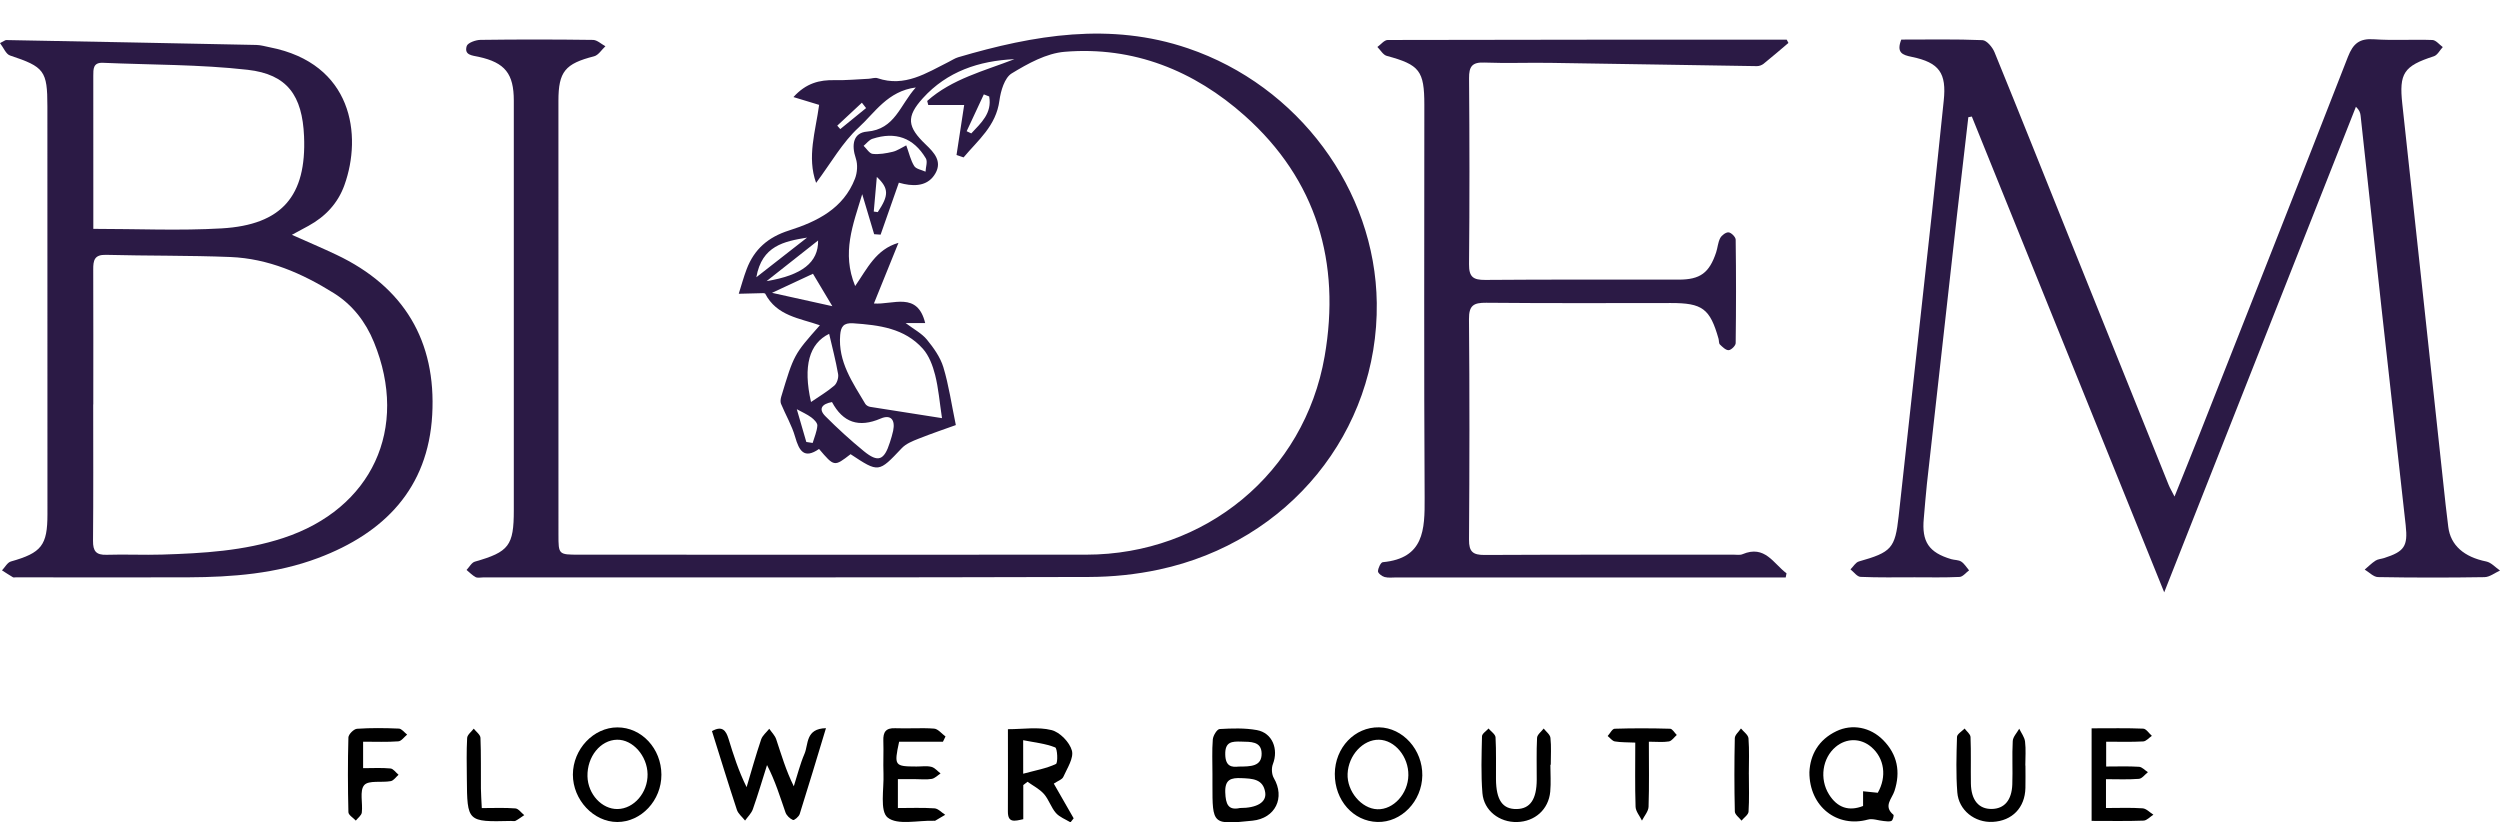 <?xml version="1.0" encoding="utf-8"?>
<!-- Generator: Adobe Illustrator 28.2.0, SVG Export Plug-In . SVG Version: 6.00 Build 0)  -->
<svg version="1.1" id="Layer_1" xmlns="http://www.w3.org/2000/svg" xmlns:xlink="http://www.w3.org/1999/xlink" x="0px" y="0px"
	 viewBox="0 0 833.15 274.07" style="enable-background:new 0 0 833.15 274.07;" xml:space="preserve">
<style type="text/css">
	.st0{fill:#2B1A45;}
</style>
<path class="st0" d="M318.77,51.65c0.82-5.36,1.64-10.71,2.55-16.65c-3.76,0-7.86,0-11.97,0c-0.12-0.45-0.23-0.91-0.35-1.36
	c8.28-7.36,19-10,29.07-13.92c-11.84,0.53-22.45,4.11-30.5,12.98c-5.67,6.25-5.22,9.58,0.97,15.49c2.79,2.66,5.45,5.55,3.23,9.52
	c-2.23,3.99-6.25,4.49-10.46,3.61c-0.81-0.17-1.6-0.4-1.76-0.44c-2.07,5.89-4.07,11.61-6.08,17.32c-0.72-0.05-1.43-0.1-2.15-0.15
	c-1.24-4.16-2.49-8.33-3.98-13.34c-3.07,10.21-6.91,19.54-2.35,30.62c4.02-5.8,6.91-12.24,14.43-14.4
	c-2.67,6.59-5.34,13.18-8.18,20.21c6.4,0.47,14.5-4.11,17.09,6.53c-2.23,0-4.07,0-6.51,0c2.73,2.06,5.35,3.41,7.07,5.5
	c2.26,2.76,4.49,5.89,5.5,9.23c1.81,5.99,2.7,12.27,4.15,19.26c-3.29,1.19-7.94,2.76-12.5,4.57c-1.95,0.77-4.11,1.65-5.5,3.11
	c-7.74,8.19-7.67,8.25-17.08,2.02c-5.44,4.21-5.44,4.21-10.51-1.74c-4.98,3.46-6.63,0.63-7.97-4.04c-1.09-3.81-3.17-7.32-4.7-11.01
	c-0.27-0.66-0.15-1.6,0.06-2.33c4.24-14.09,4.25-14.09,12.89-23.84c-6.72-2.36-14.36-3.07-18.24-10.56
	c0.03,0.01-0.28-0.15-0.58-0.15c-2.74,0.05-5.48,0.14-8.22,0.21c0.87-2.74,1.62-5.53,2.64-8.21c2.53-6.64,7.13-10.66,14.11-12.88
	c9.3-2.96,18.13-7.26,21.99-17.28c0.77-2,0.96-4.69,0.29-6.69c-1.59-4.74-0.77-8.62,3.71-8.98c9.36-0.76,10.96-8.85,16.27-14.71
	c-9.41,1.23-13.64,8.4-19.04,13.34c-5.41,4.95-9.15,11.72-14.19,18.46c-3.1-8.64-0.19-17.14,1.01-26c-2.51-0.76-5.08-1.55-8.56-2.6
	c4.21-4.65,8.67-5.76,13.79-5.64c3.75,0.08,7.52-0.28,11.28-0.46c0.99-0.05,2.09-0.48,2.96-0.19c9.06,3.09,16.27-1.72,23.73-5.45
	c1.04-0.52,2.04-1.2,3.14-1.53c25.27-7.44,50.66-11.79,76.58-2.98c36.75,12.49,62.44,47.09,62.92,84.86
	c0.55,42.86-29.26,79.58-72.55,88.85c-7.59,1.63-15.51,2.45-23.28,2.47c-67.34,0.2-134.68,0.14-202.02,0.15
	c-0.83,0-1.81,0.25-2.47-0.1c-1.12-0.6-2.03-1.57-3.02-2.39c0.92-0.95,1.68-2.46,2.79-2.77c11.33-3.23,12.96-5.31,12.96-17.12
	c0-45.5,0-91,0-136.5c0-8.98-2.91-12.68-11.71-14.61c-2.16-0.47-4.9-0.54-3.99-3.58c0.32-1.08,2.98-2.05,4.59-2.07
	c12.5-0.17,25-0.16,37.5,0.01c1.39,0.02,2.76,1.38,4.14,2.11c-1.25,1.15-2.33,2.98-3.78,3.35c-9.65,2.47-11.88,5.09-11.88,14.86
	c0,48.17,0,96.34,0.01,144.51c0,6.7,0.02,6.72,6.89,6.72c56.34,0.01,112.68,0.05,169.02,0c39.6-0.04,72.67-27.19,79.43-66.12
	c5.42-31.21-2.64-58.79-26.62-80.16c-16.85-15.01-37.05-23.21-60.02-21.31c-6.09,0.5-12.26,3.92-17.66,7.21
	c-2.36,1.44-3.65,5.81-4.08,9.03c-1.13,8.51-7.16,13.22-11.95,18.96C320.34,52.18,319.55,51.92,318.77,51.65z M313.93,139.35
	c-0.8-5.31-1.17-9.95-2.29-14.39c-0.78-3.09-2.03-6.43-4.09-8.74c-6.11-6.85-14.58-7.88-23.21-8.48c-3.3-0.23-4.11,1.22-4.34,3.87
	c-0.76,8.94,4.14,15.85,8.36,22.97c0.3,0.5,1.05,0.92,1.64,1.01C297.98,136.87,305.97,138.1,313.93,139.35z M277.27,133.99
	c-3.38,0.62-4.61,2.29-2.22,4.7c4.07,4.1,8.37,8.01,12.84,11.67c4.76,3.89,6.78,3.07,8.68-2.95c0.4-1.27,0.81-2.54,1.08-3.84
	c0.77-3.69-0.8-5.53-4.17-4.08C286.17,142.63,280.91,140.79,277.27,133.99z M276.32,111.25c-6.61,3.24-8.77,10.65-6.04,22.72
	c2.75-1.88,5.44-3.46,7.76-5.46c0.9-0.78,1.48-2.64,1.27-3.84C278.52,120.13,277.34,115.67,276.32,111.25z M302.02,48.44
	c0.98,2.69,1.47,5.01,2.65,6.89c0.64,1.02,2.48,1.28,3.77,1.88c0.07-1.5,0.75-3.35,0.11-4.43c-4.1-6.88-10.11-9.03-17.81-6.52
	c-1.11,0.36-1.96,1.54-2.93,2.34c1,0.94,1.93,2.57,3.02,2.68c2.18,0.23,4.49-0.18,6.66-0.69C299,50.24,300.36,49.26,302.02,48.44z
	 M270.93,91.23c-3.96,1.84-8.19,3.81-13.65,6.36c7.81,1.73,14.15,3.13,20.11,4.45C275.36,98.64,273.32,95.21,270.93,91.23z
	 M255.46,93.69c11.84-1.95,17.31-6.26,17.18-13.55C266.93,84.64,261.52,88.91,255.46,93.69z M268.97,79.18
	c-7.6,1.25-15.06,2.68-16.91,13.21C258.25,87.55,263.61,83.37,268.97,79.18z M329.66,32.15c-0.6-0.23-1.2-0.47-1.79-0.7
	c-1.91,4.09-3.81,8.19-5.72,12.28c0.51,0.24,1.03,0.49,1.54,0.73C326.92,40.99,330.67,37.76,329.66,32.15z M268.71,147.29
	c0.71,0.11,1.41,0.22,2.12,0.33c0.56-1.92,1.42-3.82,1.56-5.78c0.07-0.88-1.12-2.08-2.03-2.75c-1.41-1.04-3.07-1.75-4.82-2.72
	C266.49,139.65,267.6,143.47,268.71,147.29z M291.19,70.5c0.44,0.06,0.89,0.13,1.33,0.19c3.67-5.48,3.82-7.86-0.31-11.73
	C291.83,63.35,291.51,66.92,291.19,70.5z M288.63,36.02c-0.47-0.6-0.93-1.19-1.4-1.79c-2.74,2.55-5.48,5.1-8.21,7.65
	c0.34,0.38,0.67,0.76,1.01,1.14C282.89,40.69,285.76,38.36,288.63,36.02z"/>
<path class="st0" d="M633.62,13.19c9.1,0,18.09-0.18,27.06,0.19c1.42,0.06,3.34,2.36,4.02,4.04c8.51,20.82,16.81,41.71,25.2,62.58
	c10.93,27.2,21.87,54.4,32.82,81.59c0.42,1.04,1.01,2.02,1.96,3.89c2.95-7.34,5.63-13.93,8.24-20.54
	c16.56-41.99,33.18-83.96,49.56-126.02c1.73-4.43,3.87-6.16,8.65-5.83c6.47,0.45,13,0,19.49,0.24c1.18,0.04,2.31,1.53,3.46,2.36
	c-0.98,1.05-1.77,2.67-2.97,3.06c-10.07,3.25-11.63,5.68-10.52,15.88c4.85,44.5,9.62,89.01,14.43,133.52
	c0.27,2.48,0.58,4.96,0.89,7.44c0.75,6.14,5.26,10.04,12.65,11.53c1.67,0.34,3.07,1.98,4.59,3.02c-1.72,0.77-3.43,2.17-5.16,2.2
	c-11.83,0.19-23.67,0.19-35.5-0.02c-1.49-0.03-2.96-1.63-4.43-2.5c1.2-1.01,2.31-2.15,3.62-2.99c0.8-0.52,1.9-0.55,2.85-0.86
	c6.74-2.17,7.96-3.9,7.19-10.91c-2.66-24.16-5.41-48.31-8.07-72.47c-2.35-21.35-4.63-42.7-6.96-64.05c-0.1-0.93-0.38-1.84-1.56-2.96
	c-21.12,53.49-42.23,106.97-63.89,161.82c-21.69-53.64-42.9-106.1-64.11-158.56c-0.39,0.07-0.78,0.15-1.17,0.22
	c-1.25,10.82-2.54,21.64-3.76,32.46c-3.37,29.94-6.72,59.88-10.05,89.82c-0.42,3.8-0.67,7.62-1.03,11.43
	c-0.73,7.76,1.66,11.35,9.13,13.57c1.11,0.33,2.44,0.22,3.35,0.82c1.06,0.69,1.76,1.93,2.61,2.92c-1.06,0.77-2.08,2.14-3.17,2.19
	c-4.99,0.24-10,0.12-15,0.12c-6,0-12.01,0.12-18-0.14c-1.15-0.05-2.24-1.63-3.35-2.5c0.93-0.91,1.7-2.33,2.8-2.64
	c10.86-3.07,12.07-4.36,13.25-15.07c3.73-33.91,7.46-67.81,11.16-101.72c1.33-12.24,2.56-24.49,3.86-36.74
	c0.98-9.21-1.44-12.73-10.66-14.63C634,18.32,631.91,17.57,633.62,13.19z"/>
<path class="st0" d="M0,14.36c1.47-0.74,1.77-1.02,2.06-1.01c27.79,0.52,55.58,1.05,83.37,1.63c1.48,0.03,2.96,0.48,4.43,0.77
	c27.7,5.39,30.89,29.35,24.92,45.95c-2.17,6.04-6.34,10.48-11.96,13.56c-1.72,0.94-3.45,1.87-5.55,3c5.27,2.35,10.1,4.39,14.84,6.64
	c22.51,10.66,33.31,28.75,31.93,53.35c-1.37,24.48-15.91,39.39-38.02,47.71c-13.92,5.24-28.54,6.37-43.25,6.44
	c-19.16,0.08-38.32,0.01-57.48,0c-0.33,0-0.74,0.12-0.99-0.03c-1.24-0.73-2.43-1.52-3.64-2.29c0.98-1.02,1.79-2.62,2.97-2.96
	c10.21-2.88,12.18-5.36,12.18-15.74c-0.02-45.31-0.02-90.63-0.02-135.94c0-11.88-1.03-13.15-12.46-16.95
	C1.98,18.04,1.2,15.91,0,14.36z M31.09,134.79c-0.01,0-0.02,0-0.03,0c0,15.15,0.08,30.3-0.06,45.44c-0.03,3.43,1.01,4.78,4.55,4.66
	c6.15-0.2,12.32,0.12,18.48-0.07c13.65-0.43,27.23-1.2,40.39-5.53c29.53-9.72,41.99-36.48,30.2-65.26
	c-2.79-6.82-7.14-12.44-13.38-16.35c-10.57-6.6-21.87-11.53-34.49-12.03c-13.8-0.55-27.62-0.36-41.43-0.72
	c-3.88-0.1-4.27,1.83-4.25,4.91C31.13,104.83,31.09,119.81,31.09,134.79z M31.1,76.27c14.69,0,28.79,0.66,42.81-0.16
	c20.09-1.18,28.26-10.86,27.42-30.67c-0.58-13.57-5.55-20.68-18.81-22.18c-15.96-1.8-32.15-1.63-48.23-2.33
	c-3.29-0.14-3.2,2.11-3.2,4.36c0.01,12.98,0.01,25.95,0.01,38.93C31.1,68.34,31.1,72.46,31.1,76.27z"/>
<path class="st0" d="M596.01,14.31c-2.75,2.32-5.46,4.69-8.27,6.94c-0.59,0.48-1.5,0.8-2.26,0.79c-22.95-0.34-45.9-0.76-68.85-1.09
	c-7.33-0.11-14.67,0.18-22-0.1c-4.05-0.16-5.08,1.35-5.05,5.2c0.16,20.66,0.19,41.33-0.01,62c-0.04,4.27,1.4,5.27,5.43,5.24
	c21.5-0.18,43-0.08,64.5-0.1c7.1-0.01,10.14-2.23,12.42-9.08c0.52-1.57,0.6-3.35,1.36-4.77c0.49-0.93,1.92-2,2.81-1.9
	c0.89,0.1,2.33,1.55,2.34,2.43c0.16,11.5,0.15,23,0,34.49c-0.01,0.84-1.48,2.29-2.33,2.34c-0.95,0.05-2.07-1.07-2.92-1.89
	c-0.4-0.38-0.28-1.27-0.46-1.91c-2.85-10.06-5.38-11.92-15.9-11.91c-20.5,0.02-41,0.1-61.5-0.09c-4.2-0.04-5.81,0.85-5.77,5.46
	c0.22,24.5,0.18,49,0.01,73.5c-0.03,4.01,1.29,5.11,5.18,5.09c27.67-0.14,55.34-0.09,83-0.1c1,0,2.12,0.21,2.98-0.16
	c7.49-3.17,10.3,3.16,14.65,6.37c-0.09,0.46-0.18,0.93-0.27,1.39c-1.73,0-3.47,0-5.2,0c-41.5,0-83-0.01-124.51-0.01
	c-1.33,0-2.73,0.2-3.98-0.14c-0.89-0.25-2.21-1.28-2.19-1.92c0.04-1.07,0.93-2.96,1.6-3.02c13.77-1.3,14.01-10.81,13.95-21.42
	c-0.25-43.66-0.1-87.33-0.1-130.99c0-11.39-1.59-13.37-12.54-16.33c-1.21-0.33-2.08-1.94-3.11-2.96c1.15-0.81,2.29-2.33,3.44-2.33
	c44.32-0.12,88.65-0.1,132.98-0.1C595.63,13.57,595.82,13.94,596.01,14.31z"/>
<path d="M275.26,242.67c-3.11,10.25-5.85,19.45-8.75,28.61c-0.27,0.87-1.83,2.17-2.25,1.99c-1.02-0.44-2.12-1.48-2.49-2.52
	c-1.8-5.15-3.36-10.38-6.15-15.79c-1.55,4.91-3.01,9.85-4.72,14.7c-0.49,1.4-1.71,2.54-2.6,3.8c-0.93-1.19-2.28-2.24-2.73-3.59
	c-2.86-8.65-5.52-17.37-8.3-26.22c3.45-1.93,4.67-0.17,5.51,2.54c1.64,5.36,3.34,10.71,6.03,16.14c1.59-5.31,3.07-10.65,4.84-15.89
	c0.45-1.34,1.78-2.39,2.71-3.57c0.79,1.16,1.89,2.22,2.32,3.51c1.72,5.15,3.23,10.37,5.86,15.66c1.17-3.64,2.09-7.39,3.59-10.89
	C269.46,248.05,268.39,242.83,275.26,242.67z"/>
<path d="M404.06,257.91c0.01-3.83-0.19-7.68,0.12-11.49c0.1-1.26,1.41-3.41,2.27-3.46c4.13-0.24,8.38-0.38,12.42,0.35
	c5.17,0.94,7.28,6.35,5.33,11.35c-0.52,1.32-0.4,3.4,0.3,4.61c3.86,6.58,0.52,13.45-7.1,14.23c-13.35,1.36-13.35,1.36-13.34-12.09
	C404.05,260.24,404.05,259.07,404.06,257.91z M413.21,269.28c5.71,0.01,8.91-1.93,8.44-5.17c-0.67-4.57-4.33-4.63-7.93-4.79
	c-3.45-0.15-5.53,0.39-5.39,4.74C408.47,268.02,409.33,270.14,413.21,269.28z M412.79,255.47c3.96-0.03,7.73,0.02,7.66-4.38
	c-0.07-4.11-3.71-3.85-6.78-3.94c-3.11-0.09-5.45,0-5.34,4.32C408.41,255.5,410.54,255.72,412.79,255.47z"/>
<path d="M603,257.35c0.25-5.8,3.04-10.82,8.99-13.67c5.27-2.53,11.36-1.33,15.59,2.96c4.76,4.82,5.86,10.57,3.77,16.97
	c-0.84,2.58-3.81,5.07-0.35,7.92c0.23,0.19-0.17,1.78-0.63,2.02c-0.69,0.35-1.71,0.14-2.58,0.07c-1.78-0.15-3.7-0.93-5.3-0.49
	C612.27,275.96,602.95,268.85,603,257.35z M625.79,264.2c3.05-5.33,2.25-11.53-2.2-15.29c-3.53-2.98-8.25-2.99-11.82-0.01
	c-4.47,3.74-5.46,10.68-2.25,15.83c2.8,4.5,6.68,5.72,11.37,3.87c0-1.75,0-3.32,0-4.9C622.48,263.86,624.06,264.03,625.79,264.2z"/>
<path d="M356.75,274.06c-1.65-1.02-3.65-1.74-4.87-3.14c-1.61-1.85-2.35-4.47-3.97-6.31c-1.47-1.67-3.63-2.75-5.48-4.08
	c-0.47,0.37-0.94,0.74-1.41,1.1c0,3.73,0,7.46,0,11.37c-2.97,0.67-5.15,1.29-5.13-2.57c0.05-8.98,0.01-17.95,0.01-27.42
	c5.09,0,10.06-0.83,14.54,0.3c2.77,0.7,6.02,4.04,6.78,6.82c0.69,2.5-1.58,5.91-2.86,8.78c-0.4,0.9-1.83,1.33-3.17,2.24
	c2.23,3.9,4.43,7.73,6.62,11.56C357.46,273.17,357.1,273.61,356.75,274.06z M340.99,257.85c4.18-1.14,7.76-1.75,10.91-3.25
	c0.7-0.33,0.51-5.22-0.26-5.52c-3.23-1.29-6.84-1.64-10.66-2.4C340.99,250.72,340.99,253.35,340.99,257.85z"/>
<path d="M444.84,257.89c0.05-8.73,6.64-15.65,14.76-15.5c7.93,0.14,14.53,7.5,14.4,16.06c-0.13,8.59-6.98,15.68-14.95,15.48
	C451,273.72,444.79,266.71,444.84,257.89z M469.35,258.38c0.11-6.19-4.49-11.75-9.79-11.86c-5.33-0.1-10.19,5.16-10.46,11.35
	c-0.26,5.84,4.63,11.65,9.93,11.82C464.38,269.87,469.25,264.53,469.35,258.38z"/>
<path d="M220.42,258.17c0.03,8.56-6.71,15.78-14.71,15.77c-7.9-0.01-14.8-7.39-14.79-15.8c0.02-8.47,6.86-15.72,14.84-15.73
	C213.83,242.4,220.39,249.45,220.42,258.17z M215.81,258.02c-0.09-6.12-4.93-11.6-10.17-11.5c-5.54,0.1-10.01,5.64-9.86,12.21
	c0.14,5.94,4.81,10.99,10.05,10.89C211.28,269.52,215.9,264.15,215.81,258.02z"/>
<path d="M697.05,242.72c6.27,0,11.74-0.12,17.2,0.11c0.99,0.04,1.92,1.56,2.88,2.4c-0.96,0.65-1.89,1.8-2.88,1.86
	c-3.97,0.22-7.96,0.09-12.35,0.09c0,2.75,0,5.13,0,8.27c3.73,0,7.35-0.14,10.95,0.09c1.02,0.06,1.97,1.17,2.96,1.8
	c-1,0.78-1.95,2.14-3,2.22c-3.59,0.28-7.22,0.11-10.97,0.11c0,3.46,0,6.21,0,9.61c4.3,0,8.27-0.17,12.21,0.1
	c1.24,0.09,2.4,1.38,3.59,2.12c-1.09,0.69-2.17,1.94-3.28,1.98c-5.48,0.21-10.96,0.09-17.31,0.09c0-5.28,0-10.2,0-15.12
	C697.05,253.48,697.05,248.5,697.05,242.72z"/>
<path d="M516.68,254.86c0,2.99,0.23,6.01-0.05,8.98c-0.56,5.94-5.12,9.97-11.08,10.11c-5.85,0.14-11.04-3.8-11.52-9.62
	c-0.51-6.29-0.28-12.64-0.14-18.96c0.02-0.88,1.42-1.73,2.17-2.59c0.82,0.98,2.28,1.92,2.34,2.94c0.26,4.65,0.11,9.32,0.15,13.98
	c0.06,6.96,2.21,10.02,6.93,9.92c4.46-0.09,6.62-3.23,6.65-9.76c0.02-4.66-0.13-9.33,0.11-13.98c0.06-1.07,1.43-2.06,2.21-3.09
	c0.79,1.03,2.13,2,2.25,3.1c0.32,2.96,0.11,5.98,0.11,8.98C516.77,254.86,516.73,254.86,516.68,254.86z"/>
<path d="M314.24,247.2c-4.91,0-9.83,0-14.6,0c-1.72,8-1.54,8.23,5.79,8.25c1.66,0.01,3.39-0.28,4.96,0.11
	c1.13,0.28,2.05,1.44,3.06,2.2c-0.98,0.64-1.9,1.64-2.96,1.82c-1.78,0.3-3.64,0.08-5.47,0.08c-1.8,0-3.6,0-5.79,0
	c0,3.26,0,5.98,0,9.63c4.06,0,8.15-0.17,12.2,0.1c1.23,0.08,2.38,1.4,3.57,2.15c-1.11,0.66-2.21,1.33-3.33,1.97
	c-0.13,0.07-0.33,0.02-0.49,0.02c-5.28-0.16-12.09,1.57-15.37-1.08c-2.66-2.14-1.19-9.54-1.38-14.61
	c-0.14-3.65,0.08-7.31-0.05-10.96c-0.1-2.87,0.79-4.32,3.96-4.19c4.31,0.18,8.66-0.19,12.95,0.13c1.33,0.1,2.54,1.7,3.81,2.62
	C314.82,246.04,314.53,246.62,314.24,247.2z"/>
<path d="M675,255.12c0,2.5,0.05,5-0.01,7.49c-0.15,6.56-4.4,10.95-10.89,11.29c-5.96,0.32-11.35-3.84-11.81-9.85
	c-0.47-6.13-0.29-12.31-0.1-18.47c0.03-0.95,1.64-1.86,2.53-2.79c0.69,0.94,1.94,1.86,1.98,2.83c0.2,5.15,0.04,10.32,0.12,15.48
	c0.09,5.56,2.61,8.55,6.95,8.49c4.16-0.06,6.66-2.86,6.85-8.17c0.18-4.82-0.12-9.66,0.15-14.48c0.08-1.4,1.41-2.73,2.16-4.09
	c0.68,1.42,1.76,2.8,1.94,4.28c0.32,2.63,0.09,5.32,0.09,7.98C674.99,255.12,675,255.12,675,255.12z"/>
<path d="M121.01,247.18c0,3.31,0,5.74,0,8.82c3.24,0,6.21-0.18,9.13,0.1c0.95,0.09,1.79,1.37,2.68,2.1
	c-0.86,0.74-1.64,1.95-2.6,2.12c-3.02,0.56-7.37-0.36-8.84,1.33c-1.61,1.86-0.43,6.01-0.8,9.12c-0.11,0.96-1.3,1.8-2,2.7
	c-0.86-0.93-2.45-1.85-2.47-2.8c-0.2-8.3-0.23-16.62,0-24.92c0.03-1.03,1.81-2.81,2.87-2.88c4.63-0.32,9.3-0.26,13.95-0.06
	c0.95,0.04,1.84,1.3,2.75,2c-0.97,0.79-1.91,2.18-2.93,2.25C128.99,247.34,125.19,247.18,121.01,247.18z"/>
<path d="M549.5,247.18c0,7.73,0.14,14.7-0.1,21.67c-0.05,1.56-1.43,3.08-2.2,4.62c-0.74-1.54-2.08-3.06-2.13-4.62
	c-0.23-6.95-0.1-13.92-0.1-21.37c-2.62-0.12-4.75-0.05-6.8-0.39c-0.88-0.15-1.6-1.18-2.4-1.81c0.78-0.84,1.53-2.4,2.33-2.42
	c6.16-0.2,12.33-0.17,18.48,0c0.76,0.02,1.48,1.35,2.22,2.08c-0.86,0.75-1.64,1.97-2.61,2.15
	C554.27,247.42,552.25,247.18,549.5,247.18z"/>
<path d="M160.56,269.3c3.99,0,7.61-0.17,11.19,0.11c1.04,0.08,1.97,1.46,2.96,2.24c-0.96,0.64-1.88,1.35-2.89,1.89
	c-0.39,0.21-0.98,0.04-1.48,0.05c-14.64,0.34-14.64,0.34-14.76-14.21c-0.03-4.48-0.15-8.98,0.1-13.45c0.06-1.07,1.43-2.07,2.2-3.1
	c0.78,1.02,2.19,2,2.24,3.05c0.23,5.64,0.1,11.29,0.15,16.94C160.29,264.77,160.45,266.72,160.56,269.3z"/>
<path d="M582.83,258.02c0,4.16,0.16,8.33-0.11,12.47c-0.07,1.04-1.52,1.99-2.34,2.99c-0.78-1.01-2.21-2.01-2.23-3.03
	c-0.19-8.15-0.19-16.3-0.01-24.45c0.02-1.09,1.34-2.15,2.05-3.23c0.88,1.09,2.42,2.13,2.51,3.28c0.31,3.97,0.12,7.98,0.12,11.97
	C582.82,258.02,582.82,258.02,582.83,258.02z"/>
</svg>
